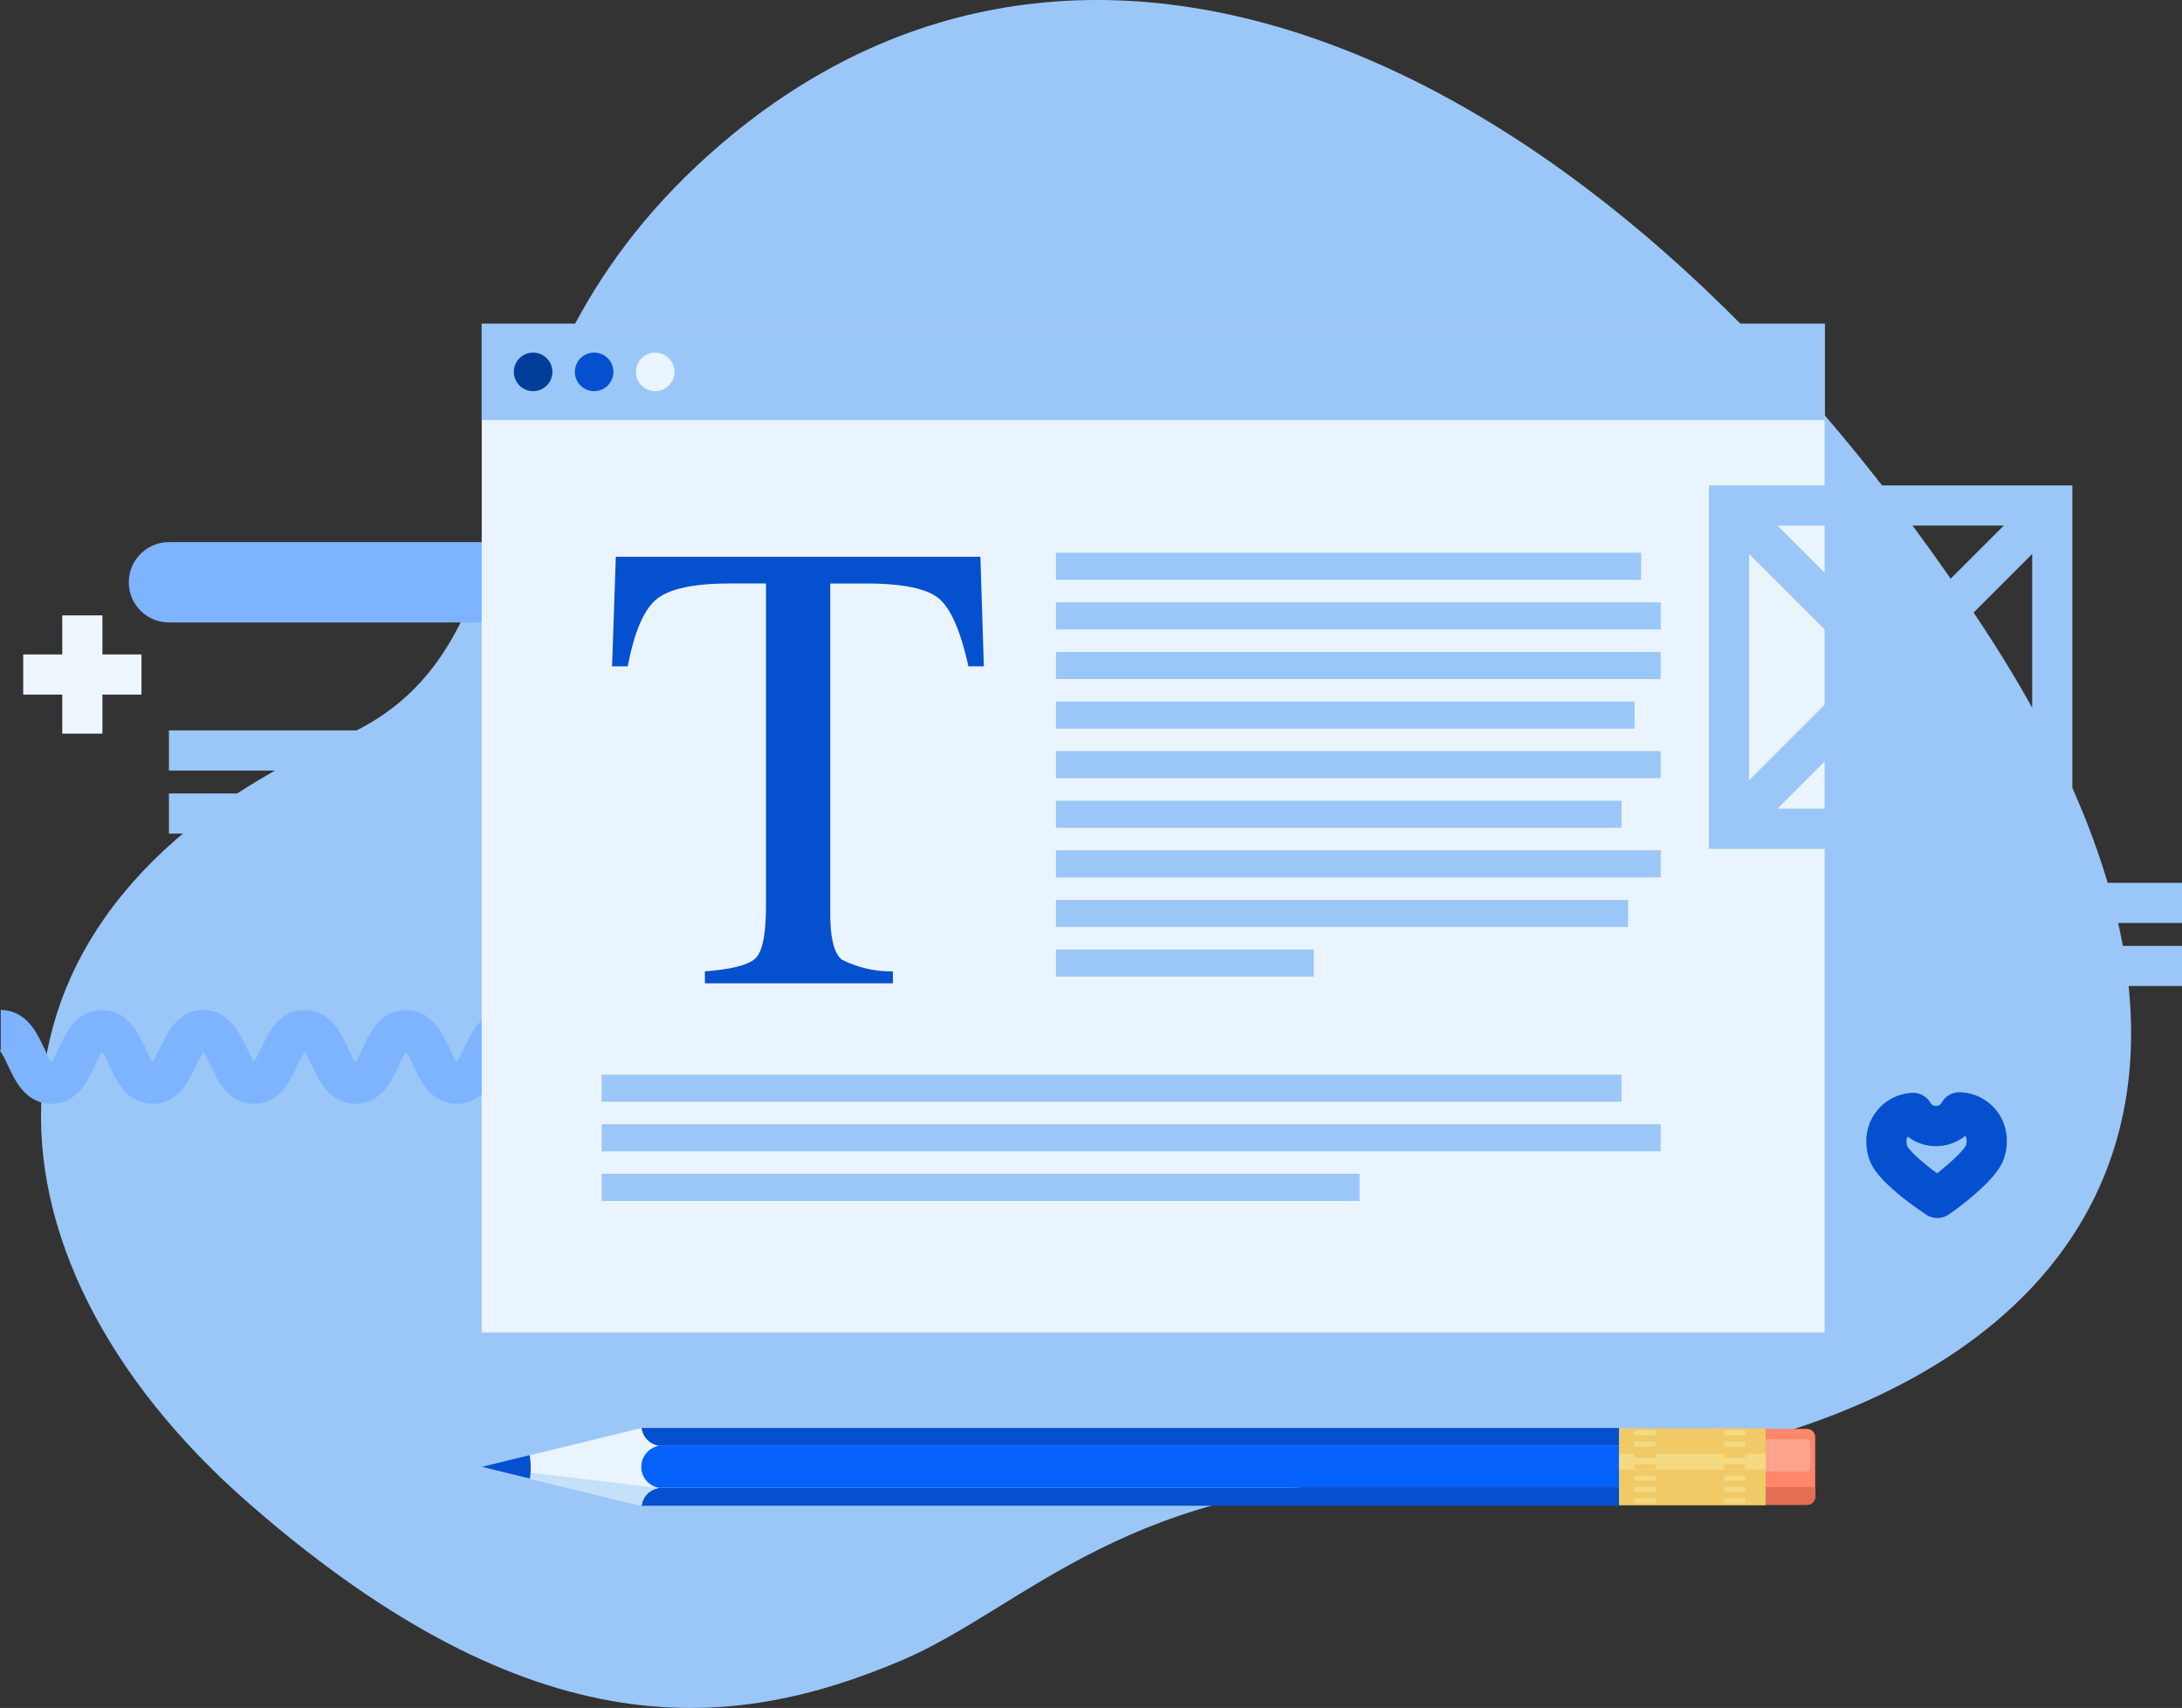 <svg xmlns="http://www.w3.org/2000/svg" width="133.917" height="104.827" viewBox="0 0 133.917 104.827">
  <rect x="0" y="0" width="133.917" height="104.827" fill="#333333" stroke="none"/>
  <g id="Group_3196" data-name="Group 3196" transform="translate(-131.09 -918.089)">
    <path id="Path_3691" data-name="Path 3691" d="M191.269,1020.03c7.717-3.259,14.057-11.3,32.182-11.124,33.906.321,56.936-17.7,34.333-52.244s-54.355-49.5-77.471-29.775c-16.971,14.486-10.33,30.758-23.258,36.428-24.075,10.558-23.274,31.767-5.753,47.062S181.01,1024.366,191.269,1020.03Z" transform="translate(-4.918)" fill="#9ac7f7"/>
    <line id="Line_28" data-name="Line 28" x2="31.612" transform="translate(141.458 953.827)" fill="none" stroke="#7eb3ff" stroke-linecap="round" stroke-linejoin="round" stroke-width="4.929"/>
    <line id="Line_29" data-name="Line 29" x2="61.291" transform="translate(141.458 964.15)" fill="none" stroke="#9ac7f7" stroke-miterlimit="10" stroke-width="2.465"/>
    <line id="Line_30" data-name="Line 30" x2="61.291" transform="translate(141.458 968.021)" fill="none" stroke="#9ac7f7" stroke-miterlimit="10" stroke-width="2.465"/>
    <line id="Line_31" data-name="Line 31" x2="61.291" transform="translate(141.458 971.893)" fill="none" stroke="#9ac7f7" stroke-miterlimit="10" stroke-width="2.465"/>
    <line id="Line_32" data-name="Line 32" x2="19.032" transform="translate(245.975 973.505)" fill="none" stroke="#9ac7f7" stroke-miterlimit="10" stroke-width="2.465"/>
    <line id="Line_33" data-name="Line 33" x2="19.032" transform="translate(245.975 977.375)" fill="none" stroke="#9ac7f7" stroke-miterlimit="10" stroke-width="2.465"/>
    <path id="Path_3692" data-name="Path 3692" d="M131.135,1107.014c1.556,0,1.556,3.3,3.11,3.3s1.554-3.3,3.109-3.3,1.553,3.3,3.107,3.3,1.554-3.3,3.109-3.3,1.554,3.3,3.108,3.3,1.554-3.3,3.11-3.3,1.554,3.3,3.111,3.3,1.554-3.3,3.111-3.3,1.555,3.3,3.112,3.3,1.554-3.3,3.11-3.3,1.554,3.3,3.111,3.3,1.556-3.3,3.111-3.3,1.558,3.3,3.115,3.3,1.558-3.3,3.116-3.3" transform="translate(0 -125.707)" fill="none" stroke="#7eb3ff" stroke-miterlimit="10" stroke-width="2.465"/>
    <line id="Line_34" data-name="Line 34" x2="11.795" transform="translate(245.975 981.247)" fill="none" stroke="#9ac7f7" stroke-miterlimit="10" stroke-width="2.465"/>
    <g id="Group_1408" data-name="Group 1408" transform="translate(160.654 937.956)">
      <rect id="Rectangle_956" data-name="Rectangle 956" width="82.42" height="61.914" transform="translate(0 0)" fill="#eaf4fe"/>
      <rect id="Rectangle_957" data-name="Rectangle 957" width="82.42" height="5.915" transform="translate(0 0)" fill="#9ac7f7"/>
      <path id="Path_3693" data-name="Path 3693" d="M227.611,983.949a1.183,1.183,0,1,1-1.184-1.184A1.185,1.185,0,0,1,227.611,983.949Z" transform="translate(-223.272 -980.991)" fill="#003e99"/>
      <path id="Path_3694" data-name="Path 3694" d="M238.806,983.949a1.183,1.183,0,1,1-1.184-1.184A1.184,1.184,0,0,1,238.806,983.949Z" transform="translate(-230.723 -980.991)" fill="#0450cf"/>
      <path id="Path_3695" data-name="Path 3695" d="M250,983.949a1.183,1.183,0,1,1-1.184-1.184A1.185,1.185,0,0,1,250,983.949Z" transform="translate(-238.17 -980.991)" fill="#eaf4fe"/>
    </g>
    <g id="Group_1411" data-name="Group 1411" transform="translate(168.012 952.015)">
      <g id="Group_1409" data-name="Group 1409" transform="translate(0.642 0.246)">
        <path id="Path_3696" data-name="Path 3696" d="M243.491,1020.212h22.375l.212,6.724h-.948q-.695-3.168-1.767-4.124t-4.511-.959h-2.2v20.25q0,2.287.715,2.835a6.636,6.636,0,0,0,3.13.719v.735H248.958v-.735q2.515-.191,3.131-.826t.618-3.192v-19.786h-2.221q-3.285,0-4.473.948t-1.787,4.135h-.965Z" transform="translate(-243.26 -1020.212)" fill="#0450cf"/>
      </g>
      <g id="Group_1410" data-name="Group 1410" transform="translate(0 0)">
        <rect id="Rectangle_958" data-name="Rectangle 958" width="62.597" height="1.664" transform="translate(0 32.031)" fill="#9ac7f7"/>
        <rect id="Rectangle_959" data-name="Rectangle 959" width="65.004" height="1.663" transform="translate(0 35.074)" fill="#9ac7f7"/>
        <rect id="Rectangle_960" data-name="Rectangle 960" width="46.519" height="1.665" transform="translate(0 38.118)" fill="#9ac7f7"/>
        <rect id="Rectangle_961" data-name="Rectangle 961" width="35.915" height="1.663" transform="translate(27.885)" fill="#9ac7f7"/>
        <rect id="Rectangle_962" data-name="Rectangle 962" width="37.119" height="1.662" transform="translate(27.885 3.044)" fill="#9ac7f7"/>
        <rect id="Rectangle_963" data-name="Rectangle 963" width="37.119" height="1.664" transform="translate(27.885 6.087)" fill="#9ac7f7"/>
        <rect id="Rectangle_964" data-name="Rectangle 964" width="35.513" height="1.664" transform="translate(27.885 9.13)" fill="#9ac7f7"/>
        <rect id="Rectangle_965" data-name="Rectangle 965" width="37.119" height="1.664" transform="translate(27.885 12.174)" fill="#9ac7f7"/>
        <rect id="Rectangle_966" data-name="Rectangle 966" width="34.712" height="1.663" transform="translate(27.885 15.22)" fill="#9ac7f7"/>
        <rect id="Rectangle_967" data-name="Rectangle 967" width="37.119" height="1.665" transform="translate(27.885 18.262)" fill="#9ac7f7"/>
        <rect id="Rectangle_968" data-name="Rectangle 968" width="35.112" height="1.663" transform="translate(27.885 21.306)" fill="#9ac7f7"/>
        <rect id="Rectangle_969" data-name="Rectangle 969" width="15.821" height="1.665" transform="translate(27.885 24.349)" fill="#9ac7f7"/>
      </g>
    </g>
    <g id="Group_1417" data-name="Group 1417" transform="translate(160.654 1005.726)">
      <g id="Group_1412" data-name="Group 1412" transform="translate(78.705 0.064)">
        <path id="Path_3697" data-name="Path 3697" d="M457.194,1180.183h-2.633v4.659h2.634a.5.5,0,0,0,.5-.511v-3.637A.5.5,0,0,0,457.194,1180.183Z" transform="translate(-454.56 -1180.183)" fill="#ff876c"/>
        <path id="Path_3698" data-name="Path 3698" d="M457.144,1182.079h-2.583v1.979h2.584a.249.249,0,0,0,.247-.253v-1.477A.25.25,0,0,0,457.144,1182.079Z" transform="translate(-454.56 -1181.445)" fill="#ffa38f"/>
        <path id="Path_3699" data-name="Path 3699" d="M454.56,1190.852v1.089h2.634a.5.5,0,0,0,.5-.511v-.578Z" transform="translate(-454.56 -1187.282)" fill="#e36e54"/>
      </g>
      <path id="Path_3700" data-name="Path 3700" d="M308.65,1180H248.656a1.263,1.263,0,0,0,1.06,1.091H308.65Z" transform="translate(-238.85 -1179.996)" fill="#0450cf"/>
      <path id="Path_3701" data-name="Path 3701" d="M308.621,1185.857v-2.6H249.685l-.01,0s.007,0,.01,0a1.315,1.315,0,0,0,0,2.587s-.01,0-.013,0l.012,0h58.936Z" transform="translate(-238.82 -1182.167)" fill="#0561fc"/>
      <path id="Path_3702" data-name="Path 3702" d="M249.716,1191.019a1.265,1.265,0,0,0-1.06,1.09H308.65v-1.09Z" transform="translate(-238.85 -1187.329)" fill="#0450cf"/>
      <path id="Path_3703" data-name="Path 3703" d="M229.158,1184.774a1.266,1.266,0,0,1,1.06-1.093h0l-.012,0s.01,0,.013,0a1.315,1.315,0,0,1,0-2.587.02.02,0,0,1-.01,0l.01,0h0a1.263,1.263,0,0,1-1.06-1.094l-9.806,2.392Z" transform="translate(-219.352 -1179.991)" fill="#eaf4fe"/>
      <path id="Path_3704" data-name="Path 3704" d="M229.158,1189.53a1.266,1.266,0,0,1,1.06-1.093h0l-.012,0s.01,0,.013,0c-.6-.077-10.866-1.292-10.866-1.292Z" transform="translate(-219.352 -1184.748)" fill="#c5e1f9"/>
      <g id="Group_1413" data-name="Group 1413" transform="translate(69.8 0.026)">
        <rect id="Rectangle_970" data-name="Rectangle 970" width="8.999" height="4.727" fill="#f0ca67"/>
      </g>
      <g id="Group_1414" data-name="Group 1414" transform="translate(69.8 1.594)">
        <rect id="Rectangle_971" data-name="Rectangle 971" width="8.997" height="0.964" fill="#f4da80"/>
      </g>
      <path id="Path_3705" data-name="Path 3705" d="M222.306,1186.431a4.258,4.258,0,0,0-.012-1.439l-2.942.719Z" transform="translate(-219.352 -1183.318)" fill="#0450cf"/>
      <g id="Group_1415" data-name="Group 1415" transform="translate(70.741 0.15)">
        <rect id="Rectangle_972" data-name="Rectangle 972" width="1.295" height="0.303" transform="translate(0.001)" fill="#f4da80"/>
        <rect id="Rectangle_973" data-name="Rectangle 973" width="1.296" height="0.304" transform="translate(0 0.694)" fill="#f4da80"/>
        <rect id="Rectangle_974" data-name="Rectangle 974" width="1.295" height="0.306" transform="translate(0.001 1.388)" fill="#f0ca67"/>
        <rect id="Rectangle_975" data-name="Rectangle 975" width="1.295" height="0.305" transform="translate(0.001 2.084) rotate(-0.058)" fill="#f0ca67"/>
        <rect id="Rectangle_976" data-name="Rectangle 976" width="1.295" height="0.304" transform="translate(0.001 2.779)" fill="#f4da80"/>
        <rect id="Rectangle_977" data-name="Rectangle 977" width="1.295" height="0.304" transform="translate(0.001 3.474)" fill="#f4da80"/>
        <rect id="Rectangle_978" data-name="Rectangle 978" width="1.295" height="0.303" transform="translate(0.001 4.169)" fill="#f4da80"/>
      </g>
      <g id="Group_1416" data-name="Group 1416" transform="translate(76.257 0.15)">
        <rect id="Rectangle_979" data-name="Rectangle 979" width="1.296" height="0.303" transform="translate(0)" fill="#f4da80"/>
        <rect id="Rectangle_980" data-name="Rectangle 980" width="1.295" height="0.304" transform="translate(0.001 0.694)" fill="#f4da80"/>
        <rect id="Rectangle_981" data-name="Rectangle 981" width="1.296" height="0.306" transform="translate(0 1.389)" fill="#f0ca67"/>
        <rect id="Rectangle_982" data-name="Rectangle 982" width="0.305" height="1.295" transform="matrix(0.001, -1, 1, 0.001, 0.001, 2.388)" fill="#f0ca67"/>
        <rect id="Rectangle_983" data-name="Rectangle 983" width="1.296" height="0.304" transform="translate(0 2.779)" fill="#f4da80"/>
        <rect id="Rectangle_984" data-name="Rectangle 984" width="1.296" height="0.305" transform="matrix(1, -0.001, 0.001, 1, 0, 3.474)" fill="#f4da80"/>
        <rect id="Rectangle_985" data-name="Rectangle 985" width="0.304" height="1.295" transform="matrix(0.001, -1, 1, 0.001, 0.001, 4.472)" fill="#f4da80"/>
      </g>
    </g>
    <g id="Group_1418" data-name="Group 1418" transform="translate(132.515 955.859)">
      <line id="Line_35" data-name="Line 35" y2="7.257" transform="translate(3.628 0)" fill="none" stroke="#eef6fd" stroke-miterlimit="10" stroke-width="2.465"/>
      <line id="Line_36" data-name="Line 36" x1="7.258" transform="translate(0 3.629)" fill="none" stroke="#eef6fd" stroke-miterlimit="10" stroke-width="2.465"/>
    </g>
    <g id="Group_1419" data-name="Group 1419" transform="translate(237.205 949.114)">
      <rect id="Rectangle_986" data-name="Rectangle 986" width="19.84" height="19.839" transform="translate(0 0)" fill="none" stroke="#9ac7f7" stroke-miterlimit="10" stroke-width="2.465"/>
      <line id="Line_37" data-name="Line 37" y1="19.839" x2="19.84" transform="translate(0 0)" fill="none" stroke="#9ac7f7" stroke-miterlimit="10" stroke-width="2.465"/>
      <line id="Line_38" data-name="Line 38" x2="19.84" y2="19.839" transform="translate(0 0)" fill="none" stroke="#9ac7f7" stroke-miterlimit="10" stroke-width="2.465"/>
    </g>
    <g id="Group_1420" data-name="Group 1420" transform="translate(246.869 986.36)">
      <path id="Path_3706" data-name="Path 3706" d="M481.47,1122.116a1.629,1.629,0,0,1-2.835.034,1.72,1.72,0,0,0-1.633,1.816,1.852,1.852,0,0,0,.087.549c.128.563,1.055,1.387,1.914,2.054.416.323,1.119.8,1.119.8a12.032,12.032,0,0,0,1.1-.826c.837-.687,1.742-1.537,1.856-2.105a1.881,1.881,0,0,0,.075-.552A1.718,1.718,0,0,0,481.47,1122.116Z" transform="translate(-477.002 -1122.116)" fill="none" stroke="#0450cf" stroke-linecap="round" stroke-linejoin="round" stroke-width="2.465"/>
    </g>
  </g>
</svg>
